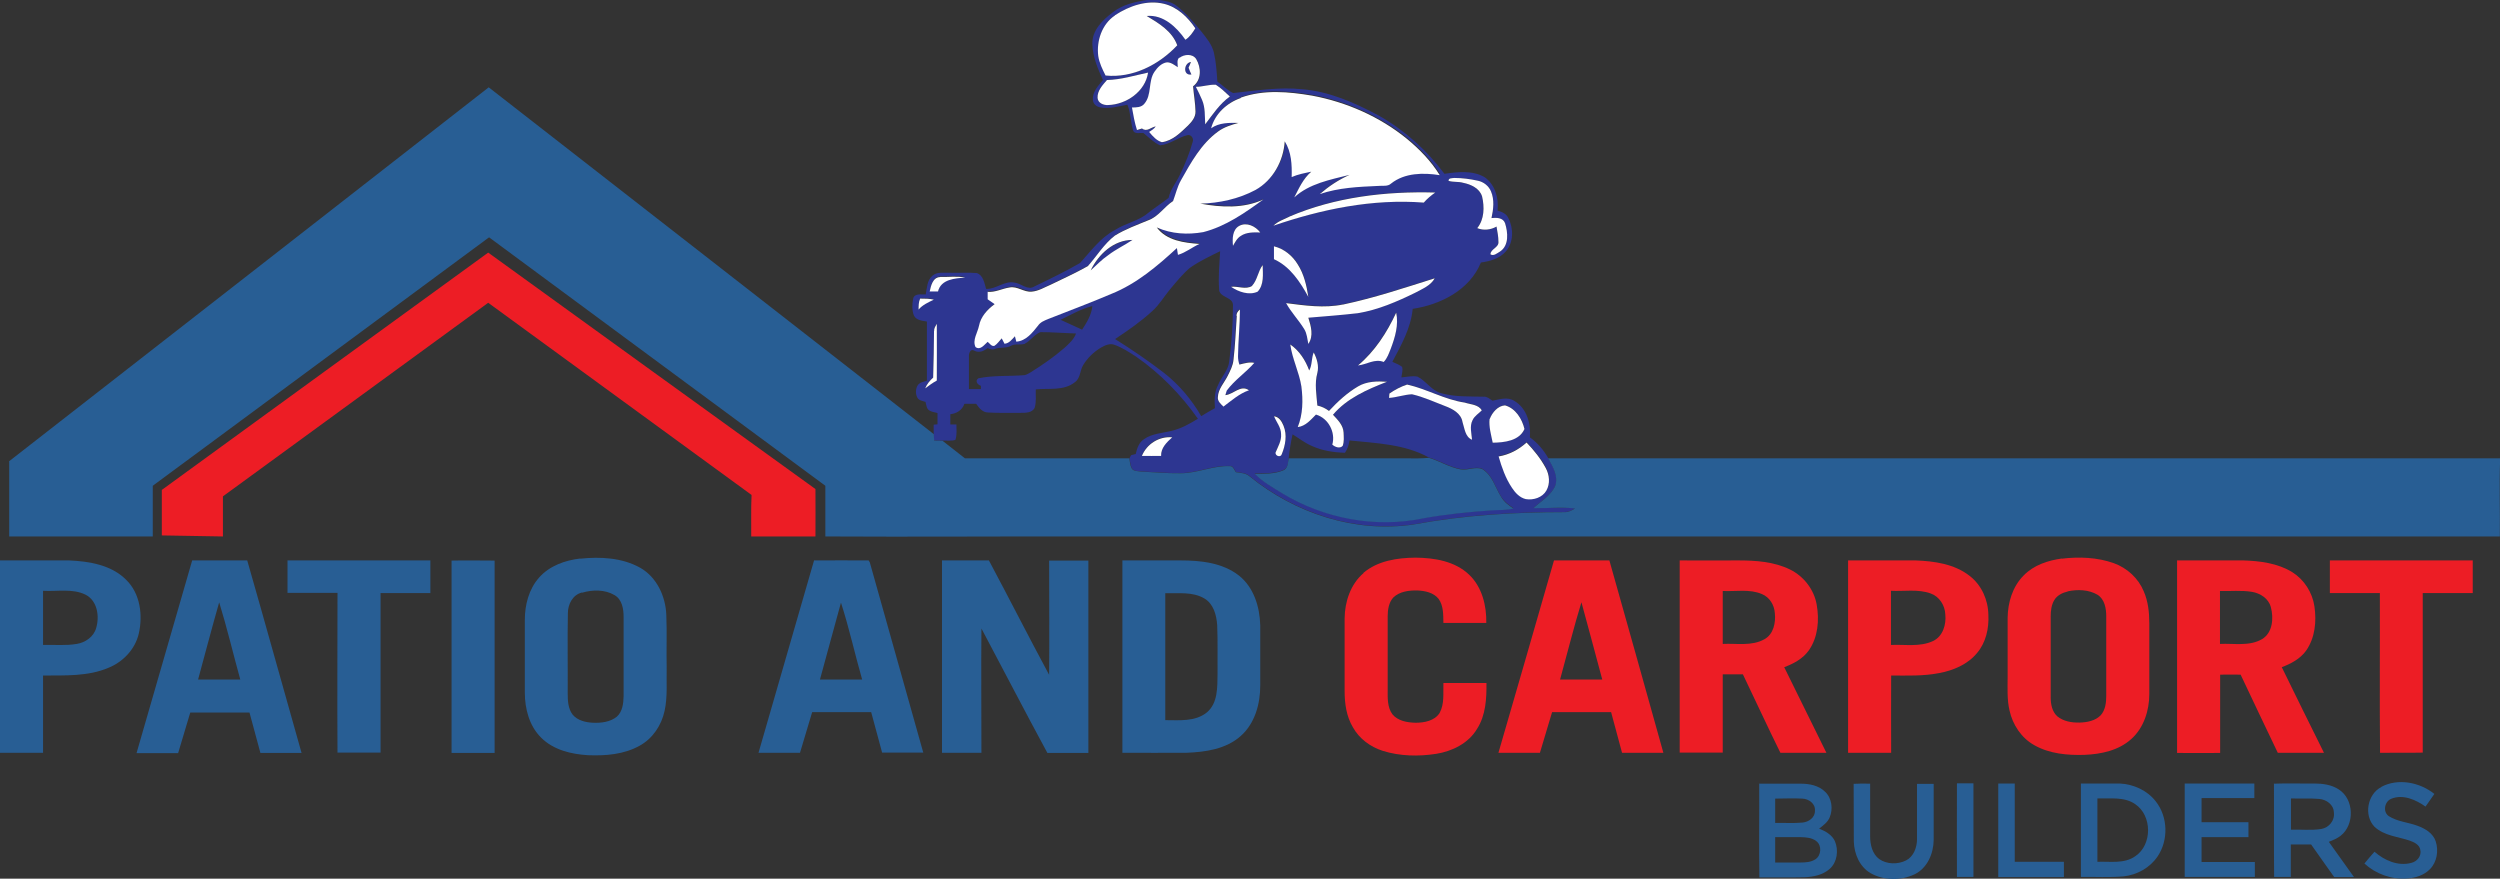 <?xml version="1.0" encoding="UTF-8"?><svg id="a" xmlns="http://www.w3.org/2000/svg" width="144" height="50.61" viewBox="0 0 144 50.61"><rect x="0" y="0" width="144" height="50.61" fill="#333333" stroke="none"/><g><path d="M66.07,0h.73c.34,.06,.7,.11,.98,.34,.54,.43,.99,.95,1.42,1.48,.29,.37,.61,.74,.72,1.21,.13,.55,.16,1.11,.2,1.67,.31,.21,.57,.5,.91,.66,1.32-.14,2.65-.36,3.98-.22,1.58,.13,3.05,.79,4.43,1.53,1.47,.83,2.75,1.99,3.76,3.34,.77-.11,1.62-.21,2.32,.2,.6,.42,.82,1.22,.74,1.92,.25,.07,.51,.18,.62,.43,.31,.6,.31,1.42-.16,1.94-.36,.4-.9,.55-1.42,.62-.64,1.58-2.32,2.43-3.93,2.67-.1,1.1-.66,2.09-1.17,3.05,.19,.09,.39,.16,.56,.29,.06,.2-.02,.41-.04,.61,.3-.03,.62-.1,.92-.05,.51,.25,.81,.81,1.38,.96,.79,.22,1.62,.18,2.43,.2,.2-.02,.36,.13,.52,.23,.41-.08,.88-.24,1.27,.02,.71,.43,.95,1.31,.88,2.09,.44,.31,.79,.73,1.06,1.2,.26,.48,.6,1.02,.41,1.58-.25,.57-.82,.89-1.26,1.29,.8,.03,1.6-.07,2.4,.02-.19,.11-.39,.22-.61,.21-2.9,0-5.82,.18-8.68,.71-3.36,.51-6.83-.65-9.44-2.76-.22-.21-.52-.21-.8-.25-.1-.13-.15-.35-.34-.35-.97-.05-1.87,.4-2.84,.41-.78,.01-1.55-.06-2.33-.1-.18-.02-.4-.01-.5-.19-.08-.18-.1-.38-.13-.57,.02-.04,.07-.13,.09-.17,.09-.02,.18-.05,.27-.07,.07-.32,.18-.66,.47-.85,.48-.34,1.08-.35,1.62-.49,.54-.13,1.02-.4,1.49-.69-.97-1.38-2.17-2.61-3.55-3.57-.4-.26-.81-.53-1.26-.69-.26-.1-.54,.03-.77,.16-.42,.25-.78,.6-1.03,1.01-.19,.31-.15,.75-.47,.98-.64,.52-1.51,.34-2.26,.42-.01,.35,.04,.71-.06,1.05-.14,.31-.54,.3-.83,.3-.62-.01-1.23,.02-1.85-.02-.32,0-.53-.26-.69-.5-.23,0-.46,0-.68,0-.12,.36-.45,.56-.81,.6,0,.2,0,.39,0,.59,.09,0,.26,0,.35,0,0,.3,.04,.6-.06,.89-.24,.07-.5,.03-.75,.04-.16,0-.32,0-.48-.01,0-.12-.01-.25-.02-.37,0-.18,0-.36,0-.54,.06,0,.17-.01,.22-.02,0-.22,0-.44,0-.65-.16-.05-.35-.06-.49-.16-.15-.11-.15-.32-.2-.48-.16-.06-.36-.07-.46-.23-.12-.21-.12-.5,0-.71,.11-.19,.35-.22,.54-.28,0-1.14,0-2.27,0-3.41-.27-.05-.61-.06-.75-.35-.12-.31-.1-.66-.04-.98,.09-.31,.48-.22,.72-.23,.08-.37,.07-.81,.39-1.08,.26-.23,.63-.16,.95-.17,.54,.02,1.07-.03,1.61,.02,.37,.13,.43,.58,.53,.91,.58,.03,1.05-.49,1.64-.36,.39,.04,.75,.47,1.14,.22,.89-.43,1.78-.86,2.63-1.35,.62-.68,1.17-1.46,2.01-1.9,.61-.4,1.36-.51,1.92-.99,.38-.3,.79-.56,1.17-.86,.11-.51,.46-.91,.67-1.37,.29-.6,.54-1.22,.72-1.86,.08-.2-.11-.46-.33-.38-.54,.14-.99,.53-1.55,.58-.37-.16-.65-.46-.96-.71-.2-.02-.53,.09-.6-.17-.14-.48-.13-.99-.32-1.46-.52,.1-1.06,.26-1.59,.15-.21-.04-.4-.22-.4-.44-.03-.45,.31-.8,.58-1.13-.3-.66-.59-1.35-.61-2.08-.02-.79,.6-1.39,1.19-1.83,.55-.43,1.25-.59,1.93-.7Zm-1.84,.88c-.75,.5-1.07,1.47-.96,2.34,.06,.4,.25,.76,.42,1.12,1.56,.17,3.08-.62,4.13-1.74-.29-.81-1.07-1.27-1.76-1.69,.96-.09,1.72,.64,2.23,1.37,.25-.16,.42-.41,.57-.66-.43-.64-1.03-1.22-1.8-1.41-.98-.24-2.01,.13-2.83,.66Zm3.71,2.45c-.16,.14-.08,.37-.08,.55-.19-.13-.38-.28-.62-.28-.31,.04-.56,.29-.72,.54-.39,.55-.14,1.33-.59,1.85-.18,.21-.46,.22-.71,.21,.08,.44,.15,.88,.29,1.3,.1-.03,.19-.06,.29-.09,.28,.22,.51-.08,.79-.12-.09,.14-.24,.23-.38,.32,.2,.24,.43,.51,.74,.59,.61-.09,1.07-.55,1.5-.96,.21-.22,.44-.49,.43-.81,0-.49-.09-.97-.14-1.45,.5-.37,.46-1.08,.18-1.57-.21-.32-.69-.28-.96-.07Zm-4.18,1.28c-.25,.29-.57,.61-.54,1.03,.02,.3,.35,.43,.61,.41,1.05-.03,2.14-.78,2.3-1.87-.78,.17-1.56,.41-2.37,.43Zm5.13,.39c.12,.25,.25,.5,.36,.76,.19,.44,.15,.93,.18,1.4,.43-.57,.83-1.19,1.42-1.6-.25-.24-.51-.5-.81-.68-.38-.02-.76,.11-1.14,.12Zm2.6,.61c-.8,.28-1.48,.91-1.7,1.74,.46-.33,1.04-.32,1.58-.31-.41,.11-.82,.24-1.17,.49-.98,.7-1.57,1.79-2.15,2.82-.22,.37-.3,.79-.45,1.19-.51,.33-.84,.9-1.43,1.11-.65,.27-1.32,.51-1.92,.88-.63,.48-1.04,1.18-1.56,1.76-.69,.4-1.43,.72-2.14,1.07-.36,.16-.7,.37-1.1,.4-.45,.04-.82-.33-1.27-.24-.43,.07-.82,.29-1.26,.25,0,.14,0,.29,0,.43,.13,.09,.27,.18,.4,.28-.42,.31-.8,.72-.9,1.25-.09,.4-.4,.83-.2,1.22,.28,.21,.51-.14,.7-.3,.12,.09,.22,.27,.39,.23,.17-.11,.29-.28,.42-.43,.05,.1,.11,.21,.16,.31,.27-.02,.43-.25,.6-.43l.08,.31c.55-.04,.92-.52,1.25-.92,.14-.2,.38-.3,.6-.39,1.21-.48,2.43-.93,3.62-1.44,1.44-.58,2.65-1.6,3.78-2.64,.02,.13,.04,.26,.06,.39,.45-.12,.82-.44,1.24-.63-.88-.06-1.9-.19-2.46-.95,.83,.38,1.79,.43,2.68,.27,1.29-.33,2.4-1.11,3.46-1.88-1.14,.54-2.43,.46-3.63,.24,1.1-.03,2.21-.26,3.18-.79,1-.56,1.62-1.66,1.68-2.8,.39,.61,.43,1.36,.4,2.06,.36-.16,.75-.23,1.13-.31-.46,.39-.72,.95-.98,1.48,.87-.8,2.08-1.01,3.19-1.3-.62,.28-1.2,.66-1.72,1.11,1.08-.37,2.23-.42,3.36-.47,.25-.03,.55,.06,.75-.14,.78-.62,1.85-.63,2.8-.48-.5-.81-1.17-1.5-1.9-2.1-1.57-1.27-3.47-2.11-5.45-2.48-1.35-.23-2.79-.36-4.1,.11Zm11.96,4.81c.27,.08,.56,.04,.83,.11,.44,.09,.95,.32,1.09,.79,.14,.61,.12,1.3-.28,1.82,.36,.15,.78,.1,1.11-.09,.04,.29,.11,.58,.11,.87,.04,.34-.46,.41-.46,.73,.19,.12,.39-.07,.55-.16,.54-.36,.46-1.11,.29-1.64-.12-.32-.5-.33-.78-.29,.11-.5,.18-1.05-.03-1.54-.13-.31-.42-.54-.75-.61-.45-.1-.91-.17-1.37-.16-.11,.02-.35,0-.32,.18Zm-9.18,2.05c-.32,.15-.67,.26-.92,.52,2.78-.95,5.72-1.56,8.66-1.33,.2-.22,.42-.41,.66-.58-2.85-.08-5.77,.26-8.41,1.39Zm-2.88,.53c-.4,.23-.4,.75-.36,1.15,.13-.21,.23-.44,.45-.57,.33-.22,.74-.22,1.12-.2-.28-.36-.78-.61-1.21-.38Zm2.01,1.18c0,.25,0,.5,0,.75,.93,.42,1.51,1.31,1.98,2.17-.1-.65-.26-1.31-.61-1.87-.3-.5-.79-.9-1.36-1.04Zm-4.84,1.23c-.44,.37-.8,.82-1.17,1.26-.34,.41-.61,.88-1.01,1.24-.66,.61-1.4,1.12-2.15,1.62,.97,.61,1.91,1.25,2.82,1.95,.87,.68,1.59,1.54,2.14,2.49,.26-.16,.52-.31,.79-.46-.03-.45-.04-.92,.18-1.33,.18-.47,.59-.84,.64-1.35,.15-1.07,.21-2.15,.22-3.23,.03-.52-.83-.44-.8-.97-.05-.72,.02-1.44,.06-2.16-.59,.29-1.19,.57-1.73,.95Zm3.57,1.04c-.37,.23-.81,0-1.21,.05,.42,.3,1.04,.51,1.53,.28,.38-.4,.3-1.02,.29-1.53-.28,.36-.3,.86-.61,1.19Zm-17.97-.52c-.42,0-.54,.5-.6,.83,.16,0,.32,0,.48,0,.16-.7,.98-.76,1.57-.8-.47-.1-.97-.02-1.45-.04Zm23.21,1.59c-1.08,.22-2.19,.05-3.27-.08,.29,.53,.72,.98,1.04,1.49,.16,.26,.18,.57,.24,.86,.31-.46,.14-1.03,0-1.51,.95-.08,1.9-.15,2.85-.26,1.17-.19,2.27-.67,3.33-1.19,.4-.22,.87-.4,1.1-.82-1.74,.55-3.48,1.13-5.27,1.51Zm-24.36-.34c-.08,.2-.1,.42-.09,.63,.23-.27,.56-.42,.88-.57-.26-.06-.52-.07-.78-.06Zm8.08,1.24c.41,.19,.83,.38,1.24,.57,.27-.42,.54-.85,.59-1.36-.65,.16-1.23,.5-1.83,.79Zm10.13-.25c-.06,.84-.09,1.69-.19,2.53-.03,.34-.19,.64-.34,.94-.2,.4-.53,.75-.56,1.21-.03,.24,.17,.4,.32,.55,.47-.35,.91-.75,1.47-.94-.47-.34-.88,.25-1.36,.28,.02-.07,.06-.19,.08-.26,.45-.61,1.09-1.04,1.59-1.6-.29-.06-.58,.03-.86,.1-.04-.15-.09-.31-.08-.47,.02-.9,.12-1.8,.11-2.7-.12,.08-.2,.21-.2,.36Zm7,2.86c.5-.05,.97-.41,1.48-.2,.22-.21,.3-.5,.41-.77,.25-.65,.46-1.36,.31-2.07-.54,1.14-1.23,2.22-2.2,3.04Zm-24.42-1.99c-.02,.9-.02,1.8-.05,2.7-.19,.17-.37,.38-.46,.62,.22-.16,.43-.32,.67-.45,0-1.09,0-2.18,0-3.27-.07,.13-.17,.25-.15,.41Zm5.24,.76c-.25,.09-.54-.02-.79,.11-.29,.17-.64,.07-.95,.19-.14,.07-.28,0-.42-.05-.21,.18-.49,.29-.76,.15-.21-.14-.32,.14-.31,.31,0,.63,0,1.27,0,1.9,.23,0,.46,0,.69,0v-.19c-.19-.05-.36-.28-.15-.43,.87-.18,1.77-.11,2.65-.18,.14-.02,.26-.11,.39-.18,.67-.42,1.32-.87,1.92-1.39,.26-.24,.54-.48,.67-.83-.68-.02-1.36-.08-2.05-.08-.35,.13-.56,.49-.89,.66Zm15.29,.03c.11,.83,.51,1.59,.64,2.42,.1,.78,.1,1.6-.21,2.34,.45-.05,.75-.42,1.05-.72,.72,.2,1.13,1.02,.94,1.73,.15,.14,.44,.25,.6,.07,.08-.25,.06-.52,.05-.77-.02-.42-.34-.73-.61-1.02,.81-.95,1.98-1.45,3.11-1.9-.57-.04-1.17-.02-1.67,.27-.64,.36-1.18,.87-1.67,1.41-.2-.15-.43-.25-.67-.31-.05-.62-.17-1.27,0-1.88,.1-.4-.02-.83-.21-1.18-.14,.33-.07,.72-.26,1.04-.21-.58-.57-1.14-1.08-1.49Zm5.7,2.82c0,.07-.01,.2-.02,.26,.45-.04,.87-.19,1.32-.21,.66,.14,1.28,.44,1.91,.68,.43,.16,.91,.43,1,.92,.12,.36,.16,.86,.55,1.02-.04-.37-.16-.78,.03-1.13,.11-.24,.35-.38,.53-.56-.18-.35-.65-.35-.98-.45-1.16-.17-2.19-.78-3.32-1.04-.36,.12-.71,.3-1.02,.52Zm5.78,1.46c-.05,.47,.09,.92,.18,1.38,.66-.02,1.53-.11,1.83-.79-.15-.58-.52-1.19-1.12-1.36-.42,.02-.75,.41-.88,.78Zm-12.41-.15c.14,.34,.4,.64,.4,1.02,.03,.39-.18,.72-.32,1.06-.02,.2,.29,.31,.36,.09,.21-.51,.31-1.11,.1-1.64-.1-.24-.25-.5-.53-.54Zm1.05,1.06c-.1,.45-.17,.9-.22,1.36-.04,.25-.03,.6-.33,.7-.51,.21-1.08,.18-1.63,.19,.44,.47,1.03,.78,1.57,1.12,2.43,1.46,5.4,2.03,8.18,1.44,1.28-.23,2.59-.35,3.89-.45,.43-.03,.86,0,1.27-.11-.27-.18-.54-.38-.71-.66-.35-.55-.51-1.27-1.11-1.62-.39-.14-.81,.09-1.21,.03-.65-.11-1.23-.49-1.85-.67-1.39-.77-3.02-.82-4.57-.98-.03,.26-.12,.5-.26,.71-.65-.02-1.31-.12-1.9-.39-.41-.17-.75-.45-1.12-.67Zm-8.68,1.22c.37,0,.74,0,1.11,0-.02-.46,.32-.79,.64-1.07-.75-.08-1.47,.38-1.75,1.08Zm20.56,.02c.18,.63,.4,1.26,.77,1.81,.2,.29,.45,.57,.8,.65,.44,.07,.95-.09,1.18-.49,.23-.4,.17-.91-.04-1.31-.29-.54-.68-1.01-1.1-1.46-.45,.41-1,.7-1.6,.8Z" fill="#2d3691"/><path d="M68.63,4.3c-.51,.09-.45-.68-.03-.72-.05,.11-.1,.22-.14,.33,.06,.13,.12,.26,.17,.4Z" fill="#2d3691"/><path d="M62.84,15.57c.45-.92,1.32-1.74,2.4-1.74-.46,.31-.96,.54-1.4,.88-.37,.25-.67,.57-1,.87Z" fill="#2d3691"/></g><g><path d="M64.22,.88c.82-.54,1.85-.9,2.83-.66,.77,.19,1.37,.77,1.8,1.41-.15,.25-.32,.5-.57,.66-.51-.73-1.27-1.46-2.23-1.37,.7,.42,1.47,.88,1.76,1.69-1.05,1.12-2.57,1.9-4.13,1.74-.18-.36-.36-.72-.42-1.12-.11-.87,.21-1.84,.96-2.34Z" fill="#fff"/><path d="M67.94,3.33c.27-.21,.75-.25,.96,.07,.29,.49,.32,1.2-.18,1.57,.04,.48,.13,.97,.14,1.45,.01,.33-.21,.59-.43,.81-.43,.41-.88,.87-1.5,.96-.31-.08-.54-.35-.74-.59,.14-.09,.29-.18,.38-.32-.28,.05-.51,.34-.79,.12-.1,.03-.19,.06-.29,.09-.14-.43-.21-.87-.29-1.3,.25,0,.54,0,.71-.21,.45-.52,.21-1.3,.59-1.85,.17-.25,.41-.5,.72-.54,.24,0,.43,.16,.62,.28,0-.18-.07-.41,.08-.55Zm.69,.97c-.06-.13-.12-.26-.17-.4,.05-.11,.1-.22,.14-.33-.42,.05-.48,.81,.03,.72Z" fill="#fff"/><path d="M63.76,4.61c.81-.02,1.58-.26,2.37-.43-.16,1.09-1.25,1.84-2.3,1.87-.26,.02-.59-.11-.61-.41-.02-.42,.29-.74,.54-1.03Z" fill="#fff"/><path d="M68.89,5c.38,0,.76-.14,1.14-.12,.3,.19,.55,.44,.81,.68-.59,.42-.99,1.04-1.42,1.6-.03-.47,.01-.96-.18-1.4-.11-.26-.23-.51-.36-.76Z" fill="#fff"/><path d="M71.48,5.62c1.32-.47,2.75-.34,4.1-.11,1.98,.37,3.89,1.21,5.45,2.48,.73,.6,1.4,1.29,1.9,2.1-.94-.15-2.02-.14-2.8,.48-.2,.19-.5,.11-.75,.14-1.13,.05-2.28,.1-3.36,.47,.52-.45,1.09-.83,1.72-1.11-1.11,.28-2.32,.5-3.19,1.3,.27-.53,.52-1.09,.98-1.48-.38,.08-.77,.15-1.13,.31,.02-.7-.01-1.45-.4-2.06-.07,1.13-.68,2.24-1.68,2.8-.97,.52-2.08,.76-3.18,.79,1.2,.22,2.49,.29,3.63-.24-1.06,.77-2.17,1.55-3.46,1.88-.89,.16-1.84,.11-2.68-.27,.56,.76,1.58,.89,2.46,.95-.42,.19-.79,.5-1.24,.63-.02-.13-.04-.26-.06-.39-1.13,1.04-2.33,2.06-3.78,2.64-1.19,.51-2.41,.96-3.62,1.44-.22,.09-.46,.18-.6,.39-.32,.4-.69,.88-1.25,.92l-.08-.31c-.17,.18-.33,.41-.6,.43-.05-.1-.11-.21-.16-.31-.14,.15-.25,.32-.42,.43-.17,.05-.27-.14-.39-.23-.19,.16-.42,.51-.7,.3-.19-.4,.12-.83,.2-1.22,.1-.53,.48-.94,.9-1.25-.13-.09-.27-.19-.4-.28,0-.14,0-.29,0-.43,.44,.04,.84-.19,1.26-.25,.45-.09,.82,.28,1.27,.24,.4-.03,.74-.25,1.1-.4,.72-.35,1.45-.68,2.14-1.07,.52-.58,.93-1.28,1.56-1.76,.6-.37,1.27-.61,1.92-.88,.59-.21,.92-.78,1.43-1.11,.15-.4,.24-.82,.45-1.19,.58-1.03,1.17-2.11,2.15-2.82,.34-.25,.76-.38,1.17-.49-.54-.01-1.12-.02-1.58,.31,.22-.83,.9-1.46,1.7-1.74Zm-8.65,9.95c.33-.3,.63-.62,1-.87,.44-.34,.94-.57,1.4-.88-1.08,0-1.95,.82-2.4,1.74Z" fill="#fff"/><path d="M83.44,10.43c-.03-.19,.21-.16,.32-.18,.46,0,.92,.06,1.37,.16,.33,.07,.62,.3,.75,.61,.21,.49,.14,1.04,.03,1.54,.28-.03,.66-.03,.78,.29,.17,.54,.24,1.29-.29,1.64-.16,.09-.36,.28-.55,.16,0-.31,.5-.39,.46-.73,0-.29-.06-.58-.11-.87-.33,.19-.75,.24-1.11,.09,.41-.51,.42-1.21,.28-1.82-.14-.47-.64-.7-1.09-.79-.27-.08-.57-.03-.83-.11Z" fill="#fff"/><path d="M74.26,12.48c2.64-1.13,5.56-1.47,8.41-1.39-.24,.17-.47,.36-.66,.58-2.95-.23-5.89,.38-8.66,1.33,.25-.25,.6-.36,.92-.52Z" fill="#fff"/><path d="M71.38,13.01c.43-.23,.94,.02,1.21,.38-.38-.01-.8-.02-1.12,.2-.22,.13-.33,.37-.45,.57-.04-.4-.04-.93,.36-1.15Z" fill="#fff"/><path d="M73.39,14.19c.57,.14,1.06,.54,1.36,1.04,.36,.56,.51,1.22,.61,1.87-.47-.86-1.05-1.75-1.98-2.17,0-.25,0-.5,0-.75Z" fill="#fff"/><path d="M72.12,16.46c.31-.34,.34-.84,.61-1.19,.01,.51,.09,1.13-.29,1.53-.49,.23-1.11,.01-1.53-.28,.4-.05,.84,.18,1.21-.05Z" fill="#fff"/><path d="M54.15,15.95c.48,.02,.97-.06,1.45,.04-.59,.04-1.4,.09-1.57,.8-.16,0-.32,0-.48,0,.07-.33,.18-.82,.6-.83Z" fill="#fff"/><path d="M77.37,17.54c1.79-.38,3.53-.96,5.27-1.51-.23,.42-.7,.6-1.1,.82-1.06,.52-2.16,1-3.33,1.19-.95,.11-1.9,.18-2.85,.26,.15,.48,.32,1.05,0,1.51-.06-.29-.08-.61-.24-.86-.32-.52-.75-.96-1.04-1.49,1.08,.14,2.19,.3,3.27,.08Z" fill="#fff"/><path d="M53.01,17.2c.26,0,.53,0,.78,.06-.31,.15-.65,.3-.88,.57,0-.21,0-.43,.09-.63Z" fill="#fff"/><path d="M71.22,18.19c0-.15,.08-.27,.2-.36,0,.9-.1,1.8-.11,2.7,0,.16,.03,.32,.08,.47,.28-.07,.57-.16,.86-.1-.5,.57-1.14,.99-1.59,1.6-.02,.06-.06,.19-.08,.26,.47-.04,.88-.62,1.36-.28-.56,.19-1.01,.6-1.47,.94-.15-.15-.35-.31-.32-.55,.02-.47,.36-.81,.56-1.21,.15-.3,.31-.6,.34-.94,.1-.84,.13-1.69,.19-2.53Z" fill="#fff"/><path d="M78.22,21.05c.97-.81,1.67-1.9,2.2-3.04,.15,.7-.06,1.41-.31,2.07-.11,.27-.2,.56-.41,.77-.51-.21-.98,.15-1.48,.2Z" fill="#fff"/><path d="M53.81,19.06c-.02-.15,.08-.28,.15-.41,.01,1.09,0,2.18,0,3.27-.24,.13-.45,.29-.67,.45,.1-.25,.27-.45,.46-.62,.03-.9,.04-1.8,.05-2.7Z" fill="#fff"/><path d="M74.33,19.85c.51,.35,.87,.91,1.08,1.49,.18-.32,.12-.7,.26-1.04,.19,.36,.31,.78,.21,1.18-.17,.61-.05,1.26,0,1.88,.24,.05,.47,.16,.67,.31,.5-.54,1.04-1.04,1.67-1.41,.5-.3,1.11-.31,1.67-.27-1.13,.44-2.31,.95-3.11,1.9,.27,.29,.59,.6,.61,1.02,.01,.26,.04,.52-.05,.77-.16,.18-.45,.07-.6-.07,.2-.7-.22-1.52-.94-1.73-.3,.3-.6,.67-1.05,.72,.3-.74,.31-1.55,.21-2.34-.13-.83-.53-1.59-.64-2.42Z" fill="#fff"/><path d="M80.03,22.67c.31-.22,.66-.4,1.02-.52,1.13,.25,2.16,.87,3.32,1.04,.33,.11,.8,.11,.98,.45-.18,.18-.42,.32-.53,.56-.18,.35-.06,.76-.03,1.13-.4-.16-.43-.66-.55-1.02-.08-.5-.57-.76-1-.92-.63-.24-1.25-.53-1.91-.68-.45,.02-.87,.18-1.32,.21,0-.07,.01-.2,.02-.26Z" fill="#fff"/><path d="M85.81,24.13c.14-.37,.47-.76,.88-.78,.61,.17,.98,.78,1.12,1.36-.3,.69-1.17,.78-1.83,.79-.09-.45-.23-.91-.18-1.38Z" fill="#fff"/><path d="M73.4,23.98c.28,.04,.43,.3,.53,.54,.22,.53,.11,1.13-.1,1.64-.06,.21-.38,.11-.36-.09,.14-.34,.35-.68,.32-1.06,0-.39-.26-.68-.4-1.02Z" fill="#fff"/><path d="M65.77,26.27c.28-.7,1-1.15,1.75-1.08-.31,.28-.66,.61-.64,1.07-.37,.01-.74,0-1.11,0Z" fill="#fff"/><path d="M86.33,26.29c.6-.1,1.15-.39,1.6-.8,.42,.44,.81,.92,1.1,1.46,.22,.4,.27,.91,.04,1.31-.23,.4-.74,.56-1.18,.49-.35-.08-.61-.36-.8-.65-.37-.55-.59-1.18-.77-1.81Z" fill="#fff"/></g><g><path d="M.51,26.58C9.72,19.4,18.94,12.22,28.15,5.03c8.55,6.65,17.09,13.32,25.64,19.98,0,.12,.01,.25,.02,.37,.16,0,.32,0,.48,.01,.43,.33,.86,.67,1.29,1.01,3.16,0,6.32,0,9.47,0,.03,.19,.04,.39,.13,.57,.1,.18,.33,.16,.5,.19,.78,.04,1.55,.11,2.33,.1,.96,0,1.87-.45,2.84-.41,.19,0,.24,.23,.34,.35,.28,.04,.58,.05,.8,.25,2.61,2.12,6.08,3.27,9.44,2.76,2.86-.53,5.77-.71,8.68-.71,.22,.01,.43-.1,.61-.21-.8-.1-1.6,0-2.4-.02,.44-.4,1.01-.72,1.26-1.29,.19-.56-.15-1.11-.41-1.58,18.28,0,36.56,0,54.84,0h0c-.06,1.5,0,3-.02,4.5-27.07,0-54.15,0-81.22,0-5.08-.01-10.15,.03-15.23,0,0-.97,0-1.95,0-2.92-6.46-4.77-12.91-9.54-19.37-14.31-6.45,4.77-12.91,9.54-19.37,14.31,0,.97,0,1.95,0,2.92-2.76,0-5.51,0-8.27,0,0-1.44,0-2.88,0-4.32Z" fill="#285e94"/><path d="M82.3,26.37c.62,.18,1.2,.56,1.85,.67,.4,.06,.82-.17,1.21-.03,.6,.35,.76,1.07,1.11,1.62,.17,.29,.43,.48,.71,.66-.42,.11-.85,.08-1.27,.11-1.3,.09-2.6,.22-3.89,.45-2.78,.59-5.75,.03-8.18-1.44-.54-.34-1.12-.65-1.57-1.12,.54,0,1.11,.02,1.63-.19,.29-.1,.28-.45,.33-.7,2.24,0,4.48,0,6.71,0,.45,0,.91,.02,1.36-.03Z" fill="#285e94"/><path d="M33.42,32.18c1.16-.12,2.41-.06,3.45,.52,.96,.54,1.47,1.65,1.51,2.72,.04,1.01,0,2.01,.02,3.02-.02,.84,.06,1.69-.12,2.51-.18,.83-.69,1.6-1.45,2.01-.9,.5-1.96,.58-2.96,.54-.97-.06-1.99-.3-2.7-1.01-.68-.67-.94-1.66-.94-2.6,0-1.39,0-2.79,0-4.18,0-.87,.23-1.77,.82-2.44,.6-.68,1.5-1,2.38-1.1Zm.09,1.95c-.53,.14-.8,.68-.8,1.19-.03,1.53,0,3.05-.01,4.58,0,.43,.01,.91,.29,1.27,.28,.33,.74,.44,1.16,.46,.48,.02,1-.04,1.38-.35,.33-.29,.38-.77,.39-1.18,0-1.52,0-3.05,0-4.57,0-.46-.09-1-.52-1.25-.56-.33-1.27-.32-1.87-.14Z" fill="#285e94"/><path d="M0,32.28c1.33,0,2.66,0,3.98,0,1.16,.05,2.44,.26,3.29,1.12,.81,.79,.97,2.04,.72,3.11-.21,.89-.9,1.61-1.73,1.95-1.19,.51-2.51,.44-3.78,.45,0,1.48,0,2.96,0,4.45-.83,0-1.66,0-2.48,0v-11.08Zm2.48,1.76c0,1.04,0,2.08,0,3.11,.65-.02,1.3,.05,1.94-.06,.5-.08,.98-.41,1.12-.92,.2-.67,.07-1.56-.6-1.91-.76-.38-1.64-.18-2.45-.23Z" fill="#285e94"/><path d="M7.87,43.36c1.07-3.69,2.13-7.39,3.2-11.08,1.05,0,2.11,0,3.17,0,1.06,3.69,2.08,7.39,3.13,11.09-.79,0-1.58,0-2.37,0-.21-.78-.42-1.55-.63-2.33-1.14,0-2.27,0-3.41,0-.23,.78-.47,1.56-.7,2.34-.8,0-1.59,0-2.39,0Zm4.75-8.65c-.42,1.47-.81,2.96-1.21,4.43,.81,0,1.62,0,2.43,0-.41-1.48-.76-2.97-1.21-4.43Z" fill="#285e94"/><path d="M16.56,32.28c2.74,0,5.49,0,8.23,0v1.88c-.96,0-1.91,0-2.87,0,0,3.06,0,6.13,0,9.19-.83,0-1.65,0-2.48,0-.02-3.07,0-6.13,0-9.2-.96,0-1.92,0-2.88,0,0-.63,0-1.25,0-1.88Z" fill="#285e94"/><path d="M26,32.29c.83-.02,1.66,0,2.49,0,0,3.69,0,7.39,0,11.08-.83,0-1.65,0-2.48,0,0-3.69,0-7.38,0-11.07Z" fill="#285e94"/><path d="M46.89,32.28c1.05,0,2.1-.01,3.14,0,.02,.03,.05,.08,.07,.11,1.03,3.65,2.05,7.31,3.08,10.96-.79,0-1.58,0-2.37,0-.21-.78-.42-1.56-.63-2.33-1.13,0-2.27,0-3.4,0-.23,.78-.47,1.56-.7,2.34-.8,0-1.6,0-2.39,0,1.07-3.69,2.14-7.39,3.2-11.08Zm1.55,2.43c-.41,1.47-.8,2.95-1.21,4.43h2.43c-.42-1.47-.75-2.97-1.22-4.43Z" fill="#285e94"/><path d="M54.26,32.28c.9,0,1.8,0,2.7,0,1.17,2.19,2.29,4.4,3.47,6.59,.02-2.19,0-4.39,0-6.58,.75,0,1.51,0,2.26,0,0,3.69,0,7.39,0,11.08-.79,0-1.57,0-2.36,0-1.29-2.38-2.53-4.78-3.8-7.17-.02,2.39,0,4.78,0,7.16-.76,0-1.52,0-2.27,0,0-3.69,0-7.38,0-11.08Z" fill="#285e94"/><path d="M64.65,32.28c1.12,0,2.23,0,3.35,0,1.16,0,2.41,.13,3.36,.87,.86,.68,1.2,1.8,1.23,2.86,0,1.16,0,2.33,0,3.49,0,1.05-.31,2.17-1.12,2.89-.85,.76-2.04,.93-3.13,.97-1.23,.01-2.46,0-3.69,0,0-3.69,0-7.39,0-11.08Zm2.47,1.89c0,2.44,0,4.87,0,7.31,.81,0,1.73,.1,2.4-.45,.63-.53,.6-1.44,.61-2.2-.01-.94,.02-1.89-.02-2.83-.04-.57-.21-1.22-.74-1.53-.68-.4-1.49-.28-2.24-.3Z" fill="#285e94"/><path d="M137.17,45.32c.97-.51,2.21-.26,3.05,.41-.17,.24-.34,.48-.51,.73-.55-.39-1.28-.72-1.95-.46-.4,.14-.53,.74-.18,1,.5,.33,1.13,.36,1.68,.57,.44,.16,.89,.43,1.04,.9,.17,.54,.07,1.18-.33,1.59-.34,.35-.83,.51-1.31,.54-.9,.07-1.8-.25-2.47-.86,.19-.23,.38-.46,.58-.68,.57,.5,1.36,.85,2.13,.64,.33-.08,.59-.4,.51-.75-.05-.3-.36-.44-.61-.53-.68-.23-1.48-.28-2.03-.8-.63-.65-.41-1.88,.4-2.29Z" fill="#285e94"/><path d="M101.31,45.14c.8,0,1.61,0,2.41,0,.5,0,1.03,.1,1.4,.46,.4,.37,.47,1,.27,1.48-.12,.29-.38,.47-.61,.65,.36,.14,.74,.35,.91,.72,.22,.52,.14,1.2-.29,1.59-.4,.36-.95,.47-1.47,.49-.86,.02-1.73,0-2.59,.01-.03-1.8,0-3.6-.01-5.39Zm.94,.85c0,.47,0,.94,0,1.41,.52-.01,1.05,.03,1.57-.02,.36-.03,.73-.29,.72-.68,.04-.41-.36-.69-.73-.7-.52-.03-1.04,0-1.56,0Zm0,2.23c0,.49,0,.97,0,1.46,.49,0,.98,0,1.47,0,.29,0,.59-.02,.84-.18,.35-.22,.39-.8,.06-1.05-.25-.2-.58-.22-.89-.23-.49,0-.99,0-1.48,0Z" fill="#285e94"/><path d="M106.76,45.15c.32-.02,.64-.02,.96-.01,0,1.01,0,2.02,0,3.03,0,.48,.12,1.01,.52,1.31,.44,.31,1.07,.32,1.55,.08,.43-.22,.62-.73,.63-1.19,0-1.08,0-2.15,0-3.22,.32,0,.64,0,.96,0,0,1.08,0,2.16,0,3.23-.01,.78-.36,1.62-1.1,1.98-.79,.37-1.77,.37-2.54-.07-.63-.37-.94-1.11-.96-1.82-.01-1.1,0-2.2-.01-3.31Z" fill="#285e94"/><path d="M112.72,50.52c0-1.8-.01-3.6,0-5.4,.32,0,.63,0,.95,0,0,1.8,0,3.59,0,5.39-.32,0-.64,0-.96,0Z" fill="#285e94"/><path d="M115.1,45.13c.32,0,.63,0,.95,0,0,1.5,0,3.01,0,4.51,.94,0,1.89,0,2.83,0v.88h-3.78v-5.39Z" fill="#285e94"/><path d="M119.86,45.13c.75,0,1.49,0,2.24,0,.8,.04,1.59,.4,2.08,1.04,.7,.89,.73,2.24,.09,3.17-.44,.65-1.19,1.06-1.96,1.14-.81,.07-1.63,.02-2.45,.03,0-1.8,0-3.59,0-5.39Zm.95,.86c0,1.22,0,2.43,0,3.65,.73-.03,1.54,.13,2.18-.32,.99-.66,.98-2.34,0-3-.63-.44-1.44-.31-2.17-.33Z" fill="#285e94"/><path d="M125.85,45.13c1.33,0,2.67,0,4,0,0,.28,0,.56,0,.84-1.01,0-2.03,0-3.04,0,0,.46,0,.92,0,1.39,.9,0,1.8,0,2.7,0v.86c-.9,0-1.8,0-2.7,0,0,.47,0,.95,0,1.43,1.02,0,2.05,0,3.07,0,0,.29,0,.58,0,.86h-4.04c0-1.8,0-3.59,0-5.39Z" fill="#285e94"/><path d="M130.99,45.14c.77-.03,1.54,0,2.31-.01,.49,0,1,.07,1.41,.34,.89,.56,.93,2.03,.11,2.67-.2,.16-.44,.25-.68,.35,.48,.68,.97,1.35,1.45,2.03-.38,0-.76,0-1.14,0-.45-.62-.88-1.25-1.33-1.88-.39,0-.78,0-1.17,0v1.87c-.32,0-.64,0-.96,0-.02-1.79,0-3.59-.01-5.38Zm.97,.85c0,.6,0,1.2,0,1.8,.58-.02,1.16,.05,1.74-.04,.45-.07,.8-.5,.73-.96-.01-.44-.43-.74-.84-.77-.54-.05-1.09-.01-1.63-.03Z" fill="#285e94"/></g><g><path d="M9.32,28.22c6.27-4.56,12.53-9.12,18.8-13.67,6.29,4.54,12.56,9.09,18.85,13.62,.01,.91,0,1.82,0,2.73-1.23,0-2.47,0-3.7,0,.01-.8-.02-1.59,.02-2.39-5.06-3.69-10.12-7.38-15.17-11.07-5.09,3.72-10.19,7.43-15.28,11.15,0,.77,0,1.54,0,2.31-1.17-.02-2.34-.04-3.52-.06v-2.62Z" fill="#ed1d25"/><path d="M78.53,33c.82-.7,1.95-.87,3-.88,1.09,.01,2.28,.2,3.1,.99,.74,.71,1,1.78,.98,2.77-.83,0-1.65,0-2.47,0-.01-.47,.01-.99-.28-1.39-.29-.36-.78-.46-1.22-.48-.49-.01-1.03,.06-1.39,.41-.26,.29-.32,.71-.32,1.09,0,1.4,0,2.79,0,4.19,0,.48-.03,1.03,.27,1.44,.32,.39,.86,.48,1.34,.49,.5,0,1.09-.11,1.38-.56,.29-.53,.2-1.15,.22-1.73,.83,0,1.66,0,2.48,0,.01,.9-.04,1.86-.54,2.64-.49,.83-1.42,1.29-2.35,1.44-1.02,.16-2.09,.14-3.08-.17-.72-.23-1.36-.7-1.73-1.37-.37-.63-.47-1.36-.47-2.08,0-1.39,0-2.79,0-4.18,.01-.96,.34-1.97,1.09-2.61Z" fill="#ed1d25"/><path d="M118.76,32.18c1-.12,2.04-.08,3,.26,.77,.28,1.41,.87,1.72,1.62,.25,.57,.32,1.21,.32,1.83,0,1.36,0,2.73,0,4.09,0,.95-.32,1.95-1.04,2.59-.73,.66-1.74,.87-2.69,.91-.98,.03-2.01-.06-2.88-.55-.75-.41-1.26-1.18-1.44-2-.15-.63-.11-1.29-.11-1.93,0-1.14,0-2.27,0-3.41,.01-.88,.28-1.8,.92-2.44,.58-.6,1.4-.87,2.21-.98Zm.34,1.89c-.3,.07-.61,.22-.77,.49-.17,.28-.21,.62-.21,.95,0,1.56,0,3.12,0,4.67,0,.38,.08,.81,.38,1.08,.35,.29,.83,.37,1.28,.36,.43-.01,.91-.1,1.22-.42,.27-.3,.32-.73,.32-1.12,0-1.53,0-3.05,0-4.58,0-.45-.09-.98-.5-1.24-.51-.3-1.15-.32-1.71-.2Z" fill="#ed1d25"/><path d="M89.52,32.28c1.06,0,2.12,0,3.18,0,1.04,3.69,2.08,7.38,3.11,11.08-.79,0-1.58,0-2.38,0-.21-.78-.42-1.56-.63-2.34-1.13,0-2.27,0-3.4,0-.23,.78-.47,1.56-.7,2.34-.8,0-1.6,0-2.39,0,1.07-3.69,2.14-7.38,3.2-11.08Zm.34,6.86h2.43c-.4-1.48-.79-2.97-1.2-4.45-.45,1.47-.82,2.97-1.23,4.45Z" fill="#ed1d25"/><path d="M96.75,43.36c0-3.69,0-7.39,0-11.08,1.12,.01,2.24,0,3.36,0,1.02,0,2.08,.07,3.01,.53,.78,.39,1.37,1.15,1.52,2.01,.16,.89,.08,1.88-.45,2.64-.34,.48-.88,.77-1.42,.97,.81,1.65,1.62,3.29,2.43,4.93-.88,0-1.77,0-2.65,0-.74-1.5-1.44-3.02-2.16-4.52-.39,0-.77,0-1.16,0,0,1.5,0,3.01,0,4.51-.83,0-1.65,0-2.48,0Zm2.48-9.32c0,1.02,0,2.03,0,3.05,.8-.04,1.67,.14,2.4-.27,.53-.29,.66-.96,.6-1.51-.03-.46-.3-.91-.74-1.09-.71-.31-1.51-.14-2.26-.18Z" fill="#ed1d25"/><path d="M106.44,32.28c1.3,0,2.59,0,3.89,0,1.08,.04,2.24,.2,3.12,.89,.69,.53,1.07,1.39,1.08,2.25,.04,.77-.14,1.59-.65,2.19-.54,.66-1.37,1.01-2.19,1.16-.91,.18-1.84,.14-2.76,.14-.01,1.48,0,2.97,0,4.45-.83,0-1.65,0-2.48,0,0-3.69,0-7.39,0-11.08Zm2.48,1.76v3.11c.81-.04,1.67,.13,2.43-.23,.56-.27,.76-.94,.7-1.53-.02-.52-.34-1.03-.85-1.21-.73-.26-1.52-.11-2.28-.15Z" fill="#ed1d25"/><path d="M125.39,32.28c1.27,0,2.55,0,3.82,0,.97,.03,1.99,.16,2.83,.68,.68,.43,1.15,1.16,1.27,1.96,.13,.87,.04,1.82-.48,2.56-.34,.47-.87,.75-1.4,.95,.8,1.65,1.62,3.29,2.43,4.93-.89,0-1.78,0-2.66,0-.71-1.5-1.44-3-2.14-4.5-.39-.01-.79,0-1.18,0,0,1.5,0,3,0,4.51-.83,.01-1.66,0-2.48,0,0-3.69,0-7.38,0-11.08Zm2.48,1.76v3.05c.81-.04,1.7,.15,2.43-.28,.61-.37,.67-1.21,.5-1.84-.13-.5-.61-.8-1.09-.88-.61-.1-1.23-.03-1.84-.05Z" fill="#ed1d25"/><path d="M134.2,32.28c2.74,0,5.49,0,8.23,0,0,.63,0,1.26,0,1.88-.96,0-1.92,0-2.88,0,0,3.06,0,6.13,0,9.19-.82,.02-1.64,0-2.46,.01-.03-3.07,0-6.13-.01-9.2-.96,0-1.92,0-2.88,0,0-.63,0-1.26,0-1.88Z" fill="#ed1d25"/></g></svg>